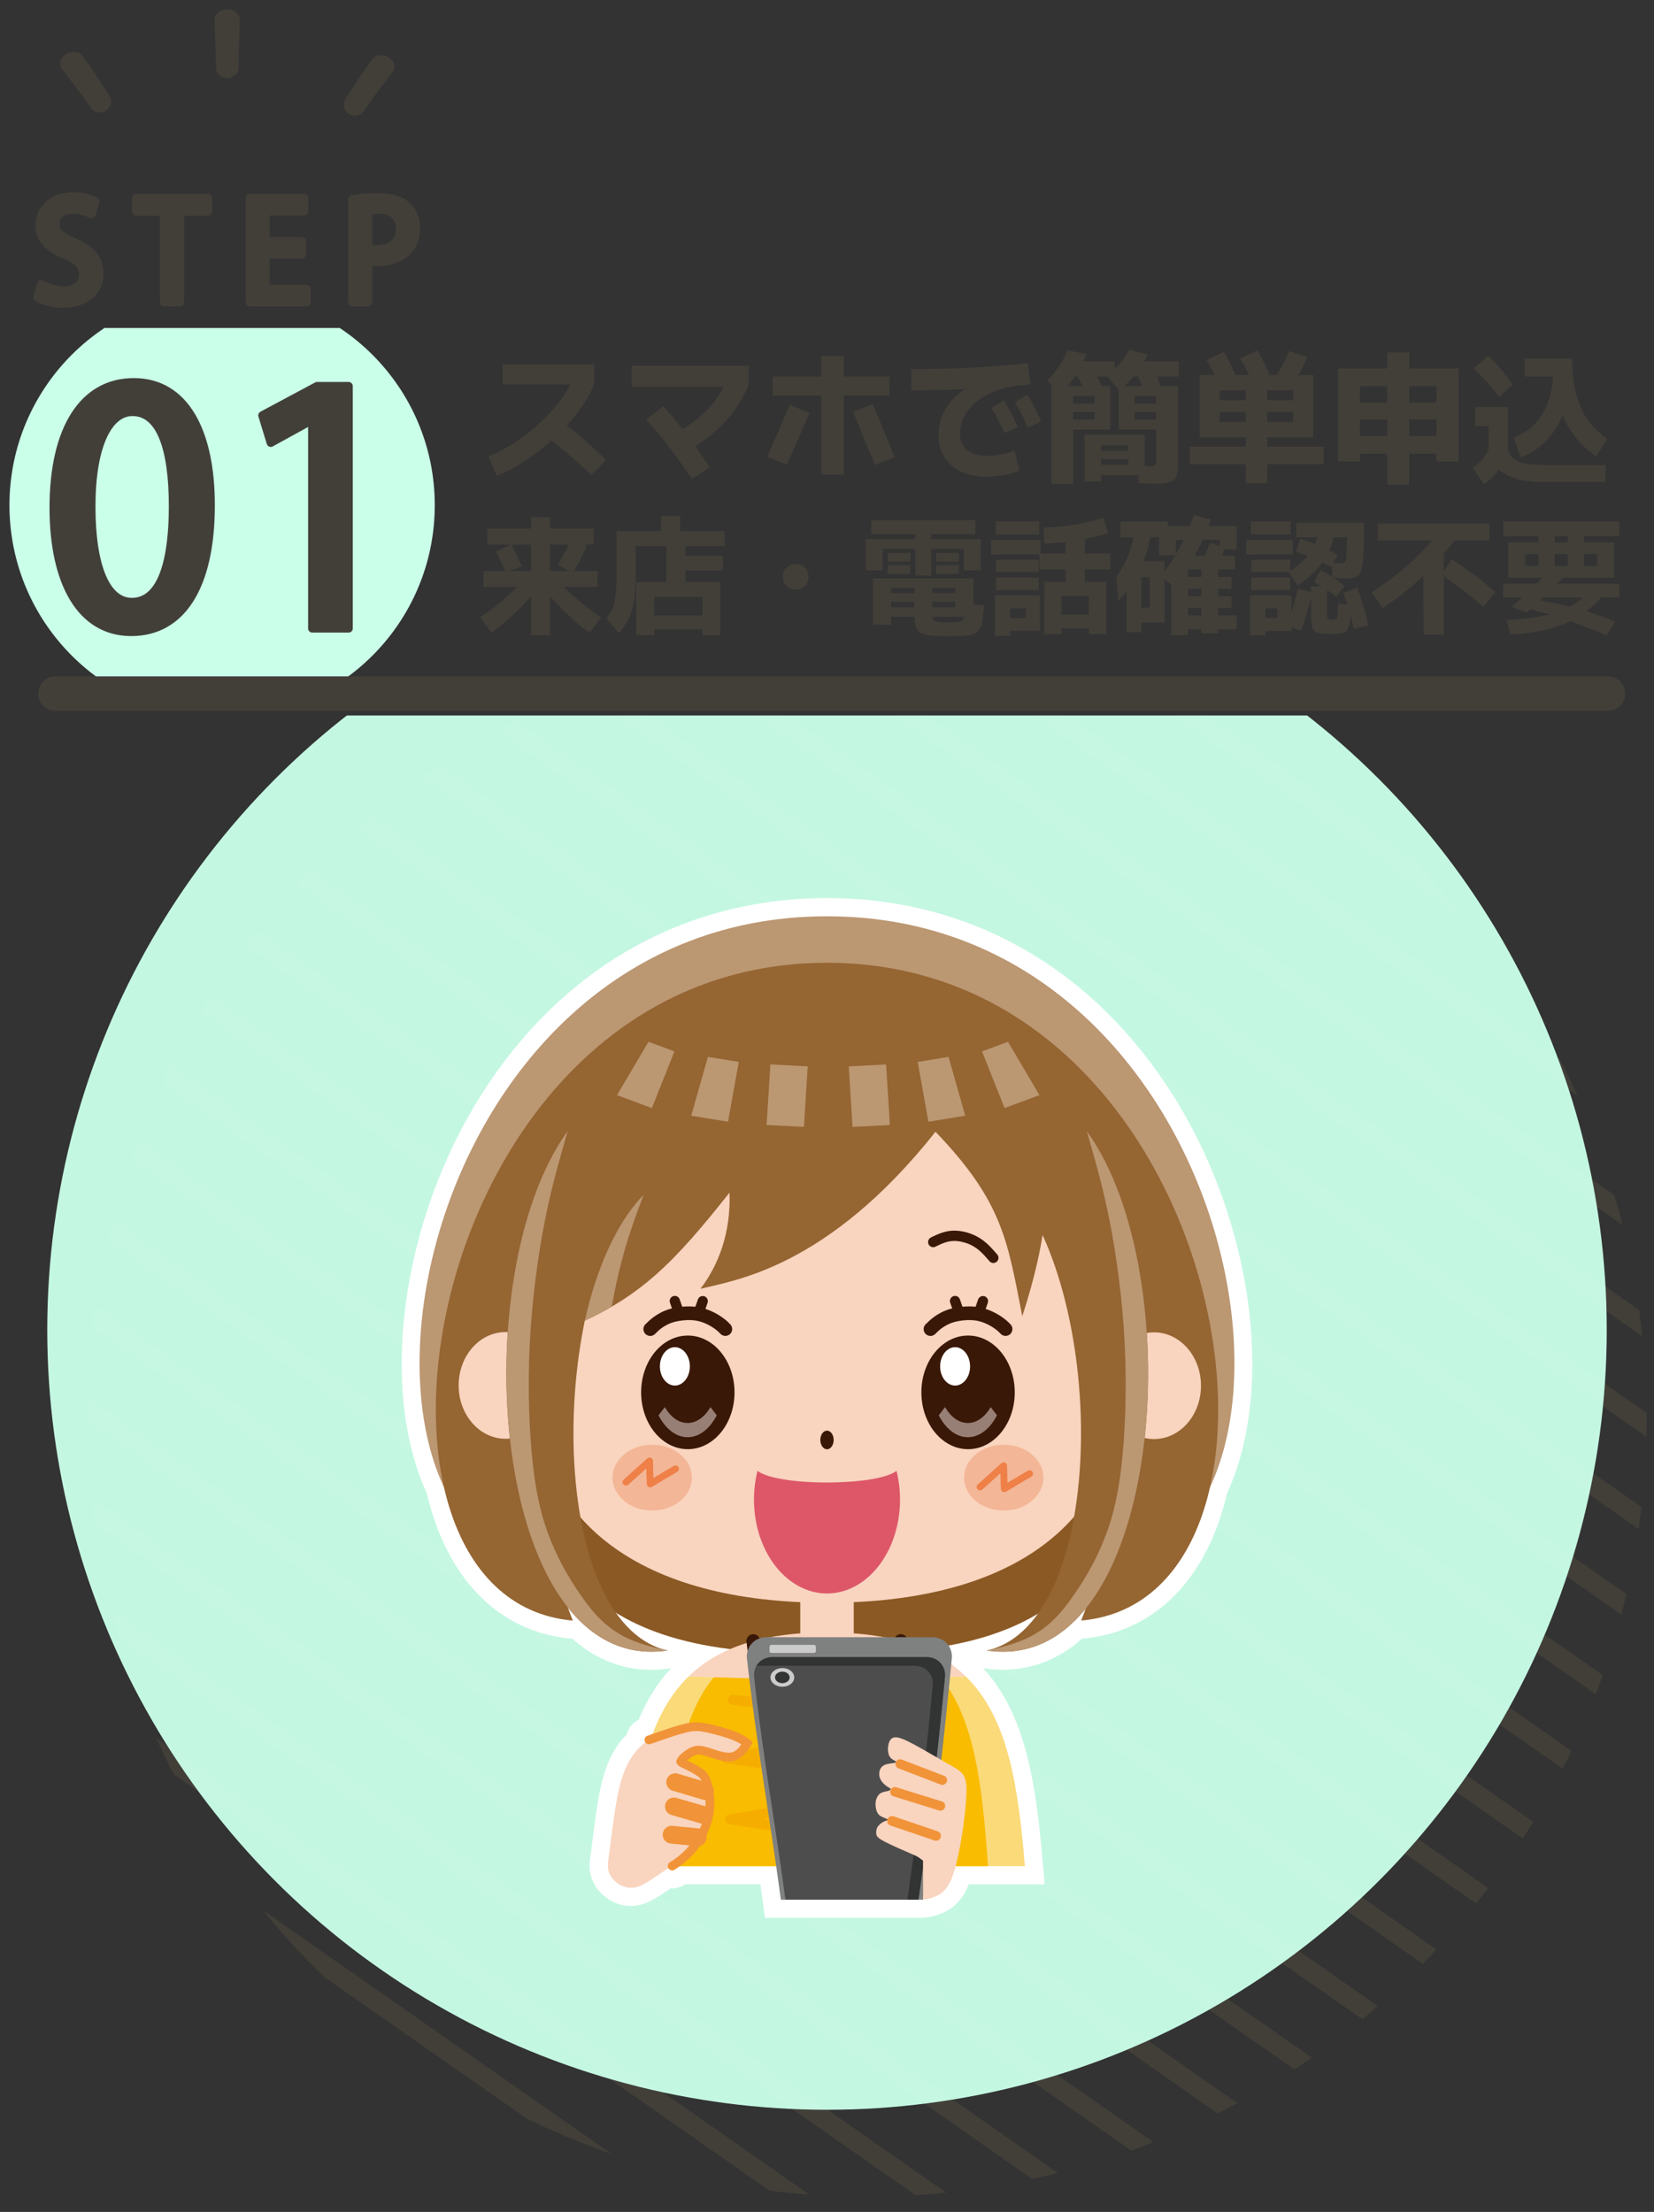 <svg xmlns="http://www.w3.org/2000/svg" xmlns:xlink="http://www.w3.org/1999/xlink" xml:space="preserve" id="レイヤー_1" x="0" y="0" version="1.1" viewBox="0 0 350 468"><rect x="0" y="0" width="350" height="468" fill="#333333" stroke="none"/><style>.st1{fill:#423f39}.st4,.st5,.st6,.st7{fill-rule:evenodd;clip-rule:evenodd;fill:#bb9772}.st5,.st6,.st7{fill:#8b5924}.st6,.st7{fill:#f9d4be}.st7{fill:#956532}.st8{fill:#391808}.st9{fill-rule:evenodd;clip-rule:evenodd;fill:#f3b696}.st10{fill:#ee8048}.st15,.st16,.st17,.st20,.st21{fill-rule:evenodd;clip-rule:evenodd;fill:#391808}.st16,.st17,.st20,.st21{fill:#987f76}.st17,.st20,.st21{fill:#fff}.st20,.st21{fill:#323333}.st21{fill:#cbcbcb}.st22{fill:#f19338}.st25{fill:#423f39;stroke:#423f39;stroke-width:1.765;stroke-linecap:round;stroke-linejoin:round;stroke-miterlimit:10}</style><defs><path id="SVGID_1_" d="M5 151.39h345v341H5z"/></defs><clipPath id="SVGID_00000178177746491656866810000007865984918677862044_"><use xlink:href="#SVGID_1_" overflow="visible"/></clipPath><g clip-path="url(#SVGID_00000178177746491656866810000007865984918677862044_)"><path d="m55.59 404.14 73.82 51.59c-6.05-2.1-12-4.56-17.86-7.42l-42.87-29.96c-4.68-4.51-9.06-9.26-13.09-14.21zM33.09 367.78l138.18 96.56c-2.83-.18-5.63-.46-8.43-.83l-126.07-88.1c-1.31-2.5-2.52-5.05-3.68-7.63zM23.51 340.43l176.73 123.5c-2.15.22-4.31.41-6.48.54L25.25 346.71c-.62-2.08-1.2-4.18-1.74-6.28zM19.31 316.83l204.53 142.93c-1.81.46-3.63.88-5.44 1.26L20 322.38c-.27-1.83-.49-3.69-.69-5.55zM18.5 295.6l225.58 157.63c-1.55.62-3.11 1.22-4.69 1.79L18.44 300.62c-.02-1.68 0-3.36.06-5.02zM20.13 276.1 261.84 445c-1.38.74-2.77 1.46-4.15 2.17L19.52 280.74c.17-1.55.37-3.1.61-4.64zM23.77 257.99l253.8 177.36c-1.22.84-2.46 1.67-3.69 2.49L22.72 262.32c.33-1.45.68-2.9 1.05-4.33zM29.2 241.12l262.36 183.34c-1.09.94-2.19 1.86-3.28 2.77L27.73 245.15c.46-1.35.95-2.7 1.47-4.03zM36.2 225.35l267.75 187.11c-.93 1.05-1.9 2.07-2.89 3.05L34.33 229.11c.6-1.26 1.21-2.53 1.87-3.76zM44.65 210.61l270.24 188.84c-.81 1.13-1.68 2.22-2.53 3.3L42.42 214.12c.72-1.17 1.45-2.35 2.23-3.51zM54.5 196.84l269.93 188.63c-.72 1.17-1.45 2.36-2.22 3.51L51.97 200.13c.81-1.12 1.68-2.22 2.53-3.29zM65.8 184.07l266.73 186.39c-.6 1.25-1.21 2.52-1.87 3.76L62.91 187.12c.93-1.05 1.92-2.05 2.89-3.05zM78.6 172.35l260.56 182.08c-.48 1.34-.97 2.69-1.49 4.02L75.32 175.13a96.29 96.29 0 0 1 3.28-2.78zM92.98 161.77l251.17 175.51c-.34 1.43-.7 2.88-1.07 4.32L89.28 164.25c1.22-.85 2.46-1.68 3.7-2.48zM109.18 152.43l238.17 166.43a256.7 256.7 0 0 1-.61 4.64L105.03 154.6c1.36-.75 2.76-1.48 4.15-2.17zM127.51 144.57l220.92 154.38c.01 1.68 0 3.37-.06 5.02L122.8 146.35c1.55-.62 3.11-1.22 4.71-1.78zM148.47 138.56l198.37 138.62c.27 1.83.49 3.68.68 5.54l-204.5-142.9c1.83-.45 3.64-.88 5.45-1.26zM173.1 135.13l168.52 117.76c.62 2.08 1.19 4.17 1.72 6.27l-176.73-123.5c2.15-.22 4.32-.4 6.49-.53zM204.02 136.08l126.07 88.1c1.31 2.51 2.53 5.04 3.68 7.64l-138.18-96.56c2.82.19 5.62.45 8.43.82zM255.42 151.33l42.67 29.82c4.7 4.5 9.08 9.29 13.14 14.25l-73.68-51.49c6.04 2.1 12.02 4.55 17.87 7.42z" class="st1"/></g><circle cx="175" cy="281.39" r="165" fill="#caffe9" fill-opacity=".96" clip-path="url(#SVGID_00000178177746491656866810000007865984918677862044_)"/><path fill="#fff" d="M248.06 231.49c-16.99-26.74-42.93-41.47-73.06-41.47-30.12 0-56.07 14.73-73.06 41.47-16.99 26.74-21.85 62.16-11.63 84.44 4.26 18.23 15.38 29.43 30.55 30.78l.27.02c.18.16.36.31.54.46l.29.25c.14.12.29.25.43.36.25.2.5.38.76.57l.28.21c.14.11.29.22.43.32.26.18.53.35.8.52l.3.19c.15.1.3.19.45.28.27.16.55.31.82.46l.3.16c.16.09.32.18.48.26.29.14.58.27.87.4l.32.14c.16.08.33.15.49.22.3.12.61.23.92.34l.29.11c.17.07.35.13.52.19.31.1.64.19.96.27l.3.08c.17.05.35.1.52.14.32.08.65.14.98.2l.33.06c.17.04.35.07.53.1.35.05.7.09 1.06.13l.32.03c.17.02.33.04.51.05.4.03.8.04 1.21.05l.23.01c.63.03 1.33 0 2.07-.04.13 0 .27-.01.39-.02.67-.05 1.34-.13 2.01-.23l.17-.03c-2.81 3-5.07 6.59-6.87 10.9-.96.47-1.73 1.25-2.19 2.23-.14.29-.24.58-.32.88-.67.65-1.27 1.36-1.82 2.13-1.71 2.39-2.85 5.18-3.7 9.05-.7 3.18-1.23 7.29-1.61 10.3l-.38 2.87c-.33 2.4-.53 3.85-.1 5.51.52 2.01 1.93 3.86 3.85 5.07 2.23 1.41 4.82 1.73 7.3.92 1.74-.57 3.34-1.65 5.04-2.8.23-.16.47-.32.71-.48.9.05 1.84-.15 2.69-.64l.21-.13c.05-.03.1-.07.15-.1h15.94c.18 1.26.35 2.52.52 3.77l.45 3.32h33.59l.16-.01c1.14-.09 2.44-.43 3.66-.93 1.6-.67 3.91-1.98 5.48-5.61.07-.17.15-.35.22-.54h16.05l-.35-4.16c-1.38-16.23-3.41-31.62-12.67-41.56l.19.03c.67.1 1.34.18 2.01.23.14.01.27.01.43.02.68.04 1.37.08 2.03.04l.23-.01c.41-.01.81-.02 1.21-.05.17-.01.34-.03.51-.06l.26-.03c.38-.04.75-.08 1.12-.13.18-.03.36-.06.54-.1l.27-.05c.35-.06.69-.13 1.02-.2.18-.04.36-.09.53-.14l.32-.09c.32-.08.64-.17.94-.27.18-.06.35-.12.52-.19l.3-.11c.31-.11.62-.22.91-.34.17-.07.34-.15.51-.22l.32-.14c.29-.13.58-.25.85-.39.16-.08.31-.17.47-.25l.3-.16c.29-.15.57-.3.84-.46.16-.09.31-.19.47-.3l.31-.19c.26-.17.53-.33.78-.51.15-.1.29-.21.43-.32l.3-.22c.25-.18.5-.36.74-.56.14-.11.29-.24.43-.36l.31-.26c.18-.15.36-.3.54-.46l.16-.01c15.17-1.34 26.29-12.55 30.55-30.78 10.23-22.26 5.37-57.69-11.61-84.43z"/><path d="M175 193.87c-89.77 0-111.17 134.5-56.03 139.18-6.96-17.09-5.49-22.7-5.65-33.04l61.68-9.34 61.68 9.34c-.15 10.35 1.32 15.96-5.65 33.04 55.14-4.68 33.74-139.18-56.03-139.18z" class="st4"/><path d="M174.88 349.55c-55.73 2.48-60.68-25.94-62.61-39.98l64.83-5.68c0 7.65-3.13 37.36-2.22 45.66z" class="st5"/><path d="M175.41 349.55c55.73 2.48 60.68-25.94 62.62-39.98l-64.83-5.68c-.01 7.65 3.13 37.36 2.21 45.66z" class="st5"/><path d="M175 345.39c14.17 0 23.32 3.42 29.35 9.3-9.42.38-19.25.59-29.35.59-10.07 0-19.87-.2-29.27-.58 6.04-5.88 15.17-9.31 29.27-9.31z" class="st6"/><path d="M175 203.71c-86.19 0-106.73 134.5-53.79 139.18-6.68-17.09-5.27-22.7-5.42-33.04L175 300.5l59.21 9.34c-.15 10.35 1.26 15.96-5.42 33.04 52.94-4.67 32.39-139.17-53.79-139.17z" class="st7"/><path d="M175 225.77c34.51 0 62.49 34.2 62.49 65.5 0 31.3-23.78 47.84-62.49 47.84s-62.49-16.54-62.49-47.84c0-31.3 27.98-65.5 62.49-65.5z" class="st6"/><path d="M169.34 331.4h11.32v17.58h-11.32V331.4zM106.98 281.84c5.49 0 9.93 5.05 9.93 11.29s-4.45 11.29-9.93 11.29c-5.49 0-9.93-5.06-9.93-11.29s4.44-11.29 9.93-11.29zM244.21 281.9c-5.49 0-9.93 5.05-9.93 11.29 0 6.24 4.45 11.29 9.93 11.29 5.49 0 9.93-5.05 9.93-11.29 0-6.24-4.45-11.29-9.93-11.29z" class="st6"/><path d="M212.77 249.07c21.74 23.23 22.14 94.29-3.97 100.15 37.41 5.56 43.59-79.62 20.97-110.2l-17 10.05z" class="st7"/><path d="M208.8 349.22c37.29 5.55 43.54-79.05 21.18-109.89.16.57.34 1.25.58 2.08.93 3.28 2.65 8.94 4.16 16.5 1.51 7.55 2.81 17 3.28 26.48.47 9.49.1 19.02-.73 26.09-.84 7.06-2.15 11.66-3.85 15.79-1.71 4.13-3.81 7.81-6.33 11.41-2.52 3.61-5.45 7.14-10.61 9.32-2.27.96-4.98 1.65-7.68 2.22z" class="st4"/><path d="M137.33 249.07c-21.74 23.23-22.14 94.29 3.97 100.15-37.41 5.56-43.59-79.62-20.97-110.2l17 10.05z" class="st7"/><path d="M141.3 349.22c-37.29 5.55-43.54-79.05-21.18-109.89-.16.57-.34 1.25-.58 2.08-.93 3.28-2.65 8.94-4.16 16.5-1.51 7.55-2.81 17-3.28 26.48-.47 9.49-.1 19.02.73 26.09.84 7.06 2.15 11.66 3.85 15.79 1.71 4.13 3.81 7.81 6.33 11.41 2.52 3.61 5.45 7.14 10.61 9.32 2.27.96 4.98 1.65 7.68 2.22z" class="st4"/><path d="M197.92 263.79a1.083 1.083 0 0 1-.96-1.94l.01-.01c1.42-.69 2.84-1.37 4.66-1.45.91-.04 1.88.09 2.82.34.95.25 1.88.64 2.7 1.13.82.49 1.52 1.07 2.16 1.7.61.6 1.16 1.24 1.71 1.87.39.45.34 1.14-.11 1.53-.45.39-1.14.34-1.53-.11-.52-.6-1.03-1.2-1.59-1.74-.52-.51-1.09-.99-1.74-1.37-.65-.39-1.4-.7-2.16-.9-.75-.2-1.5-.3-2.18-.27-1.35.04-2.57.63-3.79 1.22z" class="st8"/><path d="M138.01 305.68c4.63 0 8.39 3.11 8.39 6.96 0 3.84-3.76 6.96-8.39 6.96-4.63 0-8.39-3.11-8.39-6.96 0-3.84 3.76-6.96 8.39-6.96z" class="st9"/><path d="M132.95 314.13c-.3.27-.75.24-1.02-.06s-.24-.75.06-1.02l4.98-4.47c.3-.27.75-.24 1.02.06.12.13.18.3.18.46l.1 3.62 4.3-2.56c.34-.2.78-.09.99.25.2.34.09.78-.25.99l-5.32 3.17a.72.72 0 0 1-.39.12c-.4.01-.73-.31-.74-.7l-.09-3.29-3.82 3.43z" class="st10"/><path d="M212.4 305.68c4.63 0 8.39 3.11 8.39 6.96 0 3.84-3.76 6.96-8.39 6.96s-8.39-3.11-8.39-6.96c0-3.84 3.76-6.96 8.39-6.96z" class="st9"/><path d="M207.88 315.15c-.3.27-.75.24-1.02-.06-.26-.3-.24-.75.06-1.02l4.98-4.47c.3-.27.75-.24 1.02.06.12.13.18.3.18.46l.09 3.62 4.31-2.56c.34-.2.78-.09.99.25.2.34.09.78-.25.99l-5.32 3.17c-.11.08-.24.12-.39.12-.4.01-.73-.31-.74-.7l-.09-3.29-3.82 3.43z" class="st10"/><path d="M197.96 239.46c-23.02 29.07-42.93 31.46-49.75 33.24 3.82-4.99 6.47-11.85 6.16-20.36-11.73 14.82-18.73 21.91-32.46 27.92l.61-48.64 41.86-20.36 55.78 18.92c3.19 19.31 1.2 32.78-3.84 48.31-3.12-15.99-4.15-24.24-18.36-39.03z" class="st7"/><path d="m163.02 225.22 7.9.4-.8 12.81-7.9-.4.8-12.81zM149.8 223.62l6.53 1.06-2.27 12.66-7.8-1.27 3.54-12.45zM137.22 220.42l5.5 2.04-4.78 11.99-7.37-2.74 6.65-11.29zM187.51 225.22l-7.91.4.8 12.81 7.91-.4-.8-12.81zM200.72 223.62l-6.53 1.06 2.27 12.66 7.8-1.27-3.54-12.45zM213.3 220.42l-5.5 2.04 4.78 11.99 7.38-2.74-6.66-11.29z" class="st4"/><path fill="#dd5769" fill-rule="evenodd" d="M160.29 311.21c-.48 1.92-.74 3.97-.74 6.09 0 10.96 6.92 19.85 15.45 19.85s15.45-8.89 15.45-19.85c0-2.12-.26-4.17-.74-6.09-4.27 3.28-25.14 3.29-29.42 0z" clip-rule="evenodd"/><path d="M129.46 276.46c-1.97 1.19-3.57 1.94-5.71 2.98 2.53-11.38 6.9-20.99 12.47-26.67-.08.25-.23.64-.66 1.76-.63 1.62-2.03 5.38-3.17 9.28-1.14 3.89-2.09 7.89-2.93 12.65z" class="st4"/><path d="M161.8 354.96c.09.79-.47 1.51-1.27 1.61-.79.09-1.51-.47-1.61-1.27l-.96-7.92c-.09-.79.47-1.51 1.27-1.61.79-.09 1.51.47 1.61 1.27l.96 7.92zM191.11 355.3c-.09.79-.81 1.36-1.61 1.27-.79-.09-1.36-.81-1.27-1.61l.96-7.93c.09-.79.81-1.36 1.61-1.27.79.09 1.36.81 1.27 1.61l-.96 7.93z" class="st8"/><path fill="#fada79" fill-rule="evenodd" d="M204.35 354.69c9.08 8.86 11.1 23.32 12.53 40.16h-83.76c1.42-16.71 3.45-31.25 12.61-40.16 9.4.38 19.2.58 29.27.58 10.1.01 19.93-.2 29.35-.58z" clip-rule="evenodd"/><path fill="#f9bc00" fill-rule="evenodd" d="M209.06 394.85h-68.12c1.15-16.59 2.78-31.04 10.1-39.97 7.52.25 15.27.38 23.2.39H175.79c7.95-.01 15.72-.14 23.26-.39 7.23 8.88 8.86 23.25 10.01 39.97z" clip-rule="evenodd"/><path fill="#f5ae00" d="M154.96 360.72c-.59-.07-1.02-.6-.96-1.2.07-.6.6-1.02 1.2-.96l42.12 4.79c.59.07 1.02.6.96 1.2-.05.49-.43.87-.89.95l-36.63 6.41 36.02 5.05c.59.08 1.01.63.92 1.22-.07.49-.46.86-.93.93l-35.33 5.78 34.58 5.28c.59.09 1 .64.91 1.23-.07.49-.46.85-.92.91l-13.3 2.55h-11.53l18.29-3.5-35.12-5.37c-.45-.07-.83-.42-.91-.9-.1-.59.3-1.15.9-1.24l35.08-5.74-35.72-5a1.08 1.08 0 0 1-.1-2.14l36-6.3-34.64-3.95z"/><path d="M173.59 304.67c0-1.09.63-1.97 1.41-1.97.78 0 1.41.88 1.41 1.97s-.63 1.97-1.41 1.97c-.78 0-1.41-.88-1.41-1.97z" class="st15"/><path d="M138.6 282.25c-.57.56-1.48.54-2.04-.03a1.44 1.44 0 0 1 .03-2.04l.71-.68a11.96 11.96 0 0 1 1.77-1.34c.35-.21.69-.4 1.01-.56.32-.16.66-.3 1.02-.43.35-.13.71-.24 1.1-.33.41-.1.83-.19 1.27-.25a15.58 15.58 0 0 1 2.85-.16h.01c.54.02 1.1.08 1.64.18.54.1 1.05.24 1.53.41.52.18 1.04.4 1.52.64a13.345 13.345 0 0 1 2.25 1.4c.3.23.53.43.73.62.2.19.36.36.53.53.55.57.53 1.49-.04 2.04-.57.55-1.49.53-2.04-.04-.14-.14-.27-.28-.43-.43a6.26 6.26 0 0 0-.52-.44 11.664 11.664 0 0 0-1.76-1.1c-.36-.18-.76-.35-1.18-.49a7.01 7.01 0 0 0-1.13-.3c-.41-.08-.82-.12-1.23-.13-.41-.02-.83-.01-1.24.02-.37.02-.73.06-1.08.12-.38.06-.71.12-1.01.2-.29.07-.56.15-.81.24-.23.08-.48.19-.74.32a9.406 9.406 0 0 0-1.47.89c-.19.15-.41.33-.63.54-.23.22-.42.41-.62.6z" class="st8"/><path d="M144.69 277.4c.2.56-.1 1.18-.67 1.38-.56.2-1.18-.1-1.38-.67l-.87-2.48c-.2-.56.1-1.18.67-1.38.56-.2 1.18.1 1.38.67l.87 2.48zM148.86 278.13c-.2.56-.81.86-1.38.67-.56-.2-.86-.81-.67-1.38l.87-2.48c.2-.56.81-.86 1.38-.67.56.2.86.81.67 1.38l-.87 2.48z" class="st8"/><path d="M145.55 282.58c-5.46 0-9.88 5.38-9.88 12.02s4.42 12.02 9.88 12.02c5.46 0 9.88-5.38 9.88-12.02s-4.42-12.02-9.88-12.02z" class="st15"/><path d="M139.35 299.46c1.46 2.83 3.68 4.63 6.16 4.63s4.69-1.8 6.16-4.63l-1.33-1.74c-1.2 2.06-2.92 3.36-4.83 3.36-1.91 0-3.63-1.29-4.83-3.36l-1.33 1.74z" class="st16"/><path d="M142.81 285.04c-1.75 0-3.17 1.82-3.17 4.06 0 2.24 1.42 4.06 3.17 4.06s3.17-1.82 3.17-4.06c0-2.24-1.42-4.06-3.17-4.06z" class="st17"/><path d="M197.9 282.25c-.57.56-1.48.54-2.04-.03a1.44 1.44 0 0 1 .03-2.04l.71-.68a11.96 11.96 0 0 1 1.77-1.34c.35-.21.69-.4 1.01-.56.32-.16.66-.3 1.02-.43.35-.13.71-.24 1.1-.33.41-.1.83-.19 1.27-.25a15.58 15.58 0 0 1 2.85-.16h.01c.54.02 1.1.08 1.64.18.54.1 1.05.24 1.53.41.52.18 1.04.4 1.52.64a13.345 13.345 0 0 1 2.25 1.4c.3.23.53.43.73.62.2.19.36.36.53.53.55.57.53 1.49-.04 2.04-.57.55-1.49.53-2.04-.04-.14-.14-.27-.28-.43-.43a6.26 6.26 0 0 0-.52-.44 11.664 11.664 0 0 0-1.76-1.1c-.36-.18-.76-.35-1.18-.49a7.01 7.01 0 0 0-1.13-.3c-.41-.08-.82-.12-1.22-.13-.41-.02-.83-.01-1.24.02-.37.02-.73.06-1.08.12-.38.06-.71.12-1.01.2-.29.07-.56.15-.81.24-.23.08-.48.19-.74.32-.27.13-.53.27-.77.42-.26.16-.49.32-.7.47-.19.15-.41.33-.63.54-.24.22-.44.41-.63.6z" class="st8"/><path d="M203.99 277.4c.2.56-.1 1.18-.67 1.38-.56.2-1.18-.1-1.38-.67l-.87-2.48c-.2-.56.1-1.18.67-1.38.56-.2 1.18.1 1.38.67l.87 2.48zM208.16 278.13c-.2.56-.81.86-1.38.67-.56-.2-.86-.81-.67-1.38l.87-2.48c.2-.56.81-.86 1.38-.67.56.2.86.81.67 1.38l-.87 2.48z" class="st8"/><path d="M204.85 282.58c-5.46 0-9.88 5.38-9.88 12.02s4.42 12.02 9.88 12.02c5.46 0 9.88-5.38 9.88-12.02s-4.42-12.02-9.88-12.02z" class="st15"/><path d="M198.65 299.46c1.46 2.83 3.68 4.63 6.16 4.63s4.69-1.8 6.16-4.63l-1.33-1.74c-1.2 2.06-2.92 3.36-4.83 3.36-1.91 0-3.63-1.29-4.83-3.36l-1.33 1.74z" class="st16"/><path d="M202.11 285.04c-1.75 0-3.17 1.82-3.17 4.06 0 2.24 1.42 4.06 3.17 4.06s3.17-1.82 3.17-4.06c-.01-2.24-1.42-4.06-3.17-4.06z" class="st17"/><path fill="#7f8080" fill-rule="evenodd" d="M162.15 346.41h35.17c2.48 0 4.33 2.03 4.09 4.51-.84 8.8-1.75 17.6-2.81 26.38-.99 8.22-2.11 16.44-3.28 24.65h-30.08c-1.1-8.22-2.37-16.43-3.62-24.65-1.34-8.79-2.58-17.58-3.56-26.38-.26-2.48 1.61-4.51 4.09-4.51z" clip-rule="evenodd"/><path fill="#4d4d4d" fill-rule="evenodd" d="M163.38 350.62H196.15c2.31 0 4.03 1.89 3.81 4.2-.79 8.2-1.63 16.4-2.62 24.58-.9 7.52-1.92 15.03-2.99 22.54h-28.14c-1.01-7.52-2.17-15.03-3.32-22.54-1.25-8.19-2.4-16.38-3.31-24.58-.25-2.3 1.5-4.2 3.8-4.2z" clip-rule="evenodd"/><path d="M163.38 350.62H196.15c2.31 0 4.03 1.89 3.81 4.2-.79 8.2-1.63 16.4-2.62 24.58-.9 7.52-1.92 15.03-2.99 22.54h-2.32c.97-6.91 1.9-13.81 2.73-20.72.99-8.19 1.83-16.38 2.62-24.58.22-2.31-1.5-4.2-3.81-4.2H160.8c-.26 0-.52.02-.77.07.66-1.13 1.9-1.89 3.35-1.89z" class="st20"/><path d="M163.24 348.02h9.01c.22 0 .4.18.4.4v.91c0 .22-.18.4-.4.4h-9.01c-.22 0-.4-.18-.4-.4v-.91c0-.22.18-.4.4-.4zM165.55 352.93c1.39 0 2.52.89 2.52 1.98 0 1.1-1.13 1.98-2.52 1.98-1.39 0-2.52-.89-2.52-1.98 0-1.09 1.13-1.98 2.52-1.98z" class="st21"/><path d="M165.55 353.69c.86 0 1.55.55 1.55 1.22 0 .68-.7 1.22-1.55 1.22-.86 0-1.55-.55-1.55-1.22-.01-.67.69-1.22 1.55-1.22z" class="st20"/><path d="M195.33 401.95c.73-.06 1.64-.29 2.5-.65 1.29-.54 2.47-1.36 3.44-3.6.97-2.23 1.71-5.87 2.25-9.19.54-3.32.86-6.31.96-8.49.1-2.17-.01-3.52-.64-4.48-.63-.96-1.77-1.52-3.7-2.61-1.94-1.1-4.67-2.73-6.7-3.82-2.03-1.09-3.36-1.65-4.19-1.51-.84.14-1.18.97-1.3 1.83-.12.86-.01 1.74.34 2.28.35.54.94.74 1.2.91.26.17.2.31-.38.41-.58.09-1.68.14-2.33.64-.65.5-.86 1.47-.66 2.27.2.81.81 1.45 1.31 1.84.51.39.91.53 1.01.69.1.16-.1.35-.54.47-.45.12-1.15.18-1.65.53-.51.36-.82 1.01-.93 1.67-.11.66-.02 1.33.13 1.86.16.54.38.94.91 1.26.52.32 1.35.56 1.52.71.17.15-.31.2-.83.44-.51.24-1.06.67-1.35 1.15-.29.47-.32.98-.28 1.42.04.44.14.81 1.74 1.66 1.6.85 4.97 2.29 6.37 2.89.76.33 1.41.85 1.8 1.17v8.25z" class="st6"/><path d="M190.13 374.15a.99.99 0 0 1-.57-1.28c.2-.51.78-.76 1.29-.57l8.91 3.43c.51.2.77.77.57 1.28-.2.51-.78.76-1.29.57l-8.91-3.43zM189.07 380.07a.99.99 0 0 1-.66-1.25c.17-.53.73-.82 1.26-.66l9.63 2.99c.53.16.83.72.66 1.25-.16.53-.73.82-1.26.66l-9.63-2.99zM188.44 386.25c-.54-.18-.83-.76-.65-1.3.18-.54.77-.82 1.31-.64l9.3 3.16c.54.18.83.76.65 1.3-.18.54-.77.82-1.31.64l-9.3-3.16z" class="st22"/><path d="M129.12 390.57c.4-3.05.97-7.98 1.76-11.58.79-3.6 1.81-5.87 3.08-7.65 1.27-1.78 2.79-3.06 4.74-3.99 1.94-.93 4.3-1.49 5.78-1.87 1.48-.37 2.08-.55 2.78-.51.7.04 1.51.31 3.32.81 1.81.49 4.62 1.21 6.12 1.69 1.51.48 1.72.72 1.45 1.36-.27.64-1.02 1.69-1.88 2.21-.87.52-1.85.52-3.23.24-1.37-.28-3.14-.85-4.24-1.14-1.11-.28-1.55-.28-2.26.1-.7.39-1.66 1.17-2.26 1.64-.6.48-.84.66-.67.81.16.15.73.27 1.88.66 1.15.4 2.87 1.07 3.73 2.38.87 1.31.88 3.27.75 5.28-.13 2.01-.4 4.07-.89 5.91-.49 1.84-1.21 3.45-2.72 4.9-1.51 1.45-3.81 2.73-5.87 4.08-2.06 1.34-3.88 2.75-5.48 3.27-1.6.52-2.97.16-4.06-.52-1.09-.69-1.9-1.7-2.18-2.79-.3-1.08-.06-2.24.35-5.29z" class="st6"/><path fill="none" stroke="#f19338" stroke-linecap="round" stroke-linejoin="round" stroke-miterlimit="22.926" stroke-width="3.763" d="M142.88 377.08c2.1.62 4.21 1.25 6.31 1.87m-6.58 3.26 6.22 1.8m-6.71 4.18c1.84.18 3.68.36 5.52.55"/><path d="M137.58 369.01a.925.925 0 0 1-.62-1.74h.01c.02-.01.05-.02.07-.02 2.86-1 5.71-2 7.68-2.47 1.04-.25 1.85-.36 2.64-.36.78 0 1.51.11 2.39.29.9.19 1.96.45 2.98.74.95.27 1.89.57 2.65.86.81.31 1.44.61 1.91.87.49.28.8.49 1 .63 1.15.8 1.15.8.15 2.23-.26.37-.65.92-1.21 1.43-.61.55-1.39 1.03-2.39 1.18-1.45.2-3.2-.37-4.64-.84-.35-.11-.68-.22-.95-.3-.64-.19-1.11-.28-1.49-.27-.33.01-.61.09-.92.24-.35.17-.72.42-1.06.69-.14.11-.26.21-.38.31l.07.03c.44.21 1.01.49 1.59.8.59.32 1.19.68 1.68 1.04.53.4.91.8 1.22 1.32.29.49.49 1.06.68 1.83.2.81.39 1.87.47 3.03.06.91.05 1.88-.08 2.87-.14 1.07-.43 2.13-.8 3.14-.41 1.11-.93 2.17-1.5 3.1-.53.87-1.1 1.63-1.67 2.29-.56.65-1.12 1.2-1.63 1.66-1.04.93-1.86 1.47-2.68 2-.02.01-.03.02-.05.03-.44.25-1.01.1-1.26-.34a.917.917 0 0 1 .31-1.24c.77-.51 1.55-1.02 2.45-1.82a15.324 15.324 0 0 0 2.96-3.54c.5-.82.97-1.77 1.34-2.77.33-.89.58-1.82.7-2.74.11-.85.12-1.71.07-2.52a15.66 15.66 0 0 0-.42-2.71c-.14-.59-.29-1.01-.47-1.33-.17-.29-.4-.53-.74-.78-.39-.29-.91-.6-1.45-.89-.55-.3-1.09-.56-1.5-.76l-.11-.05c-.34-.16-.59-.28-.8-.43-.76-.55-.87-1.04-.27-1.88.23-.32.65-.73 1.13-1.11.42-.33.91-.66 1.39-.89.55-.27 1.08-.42 1.71-.43.58-.01 1.22.1 2.04.34.33.1.65.2 1 .32 1.26.41 2.79.91 3.82.77.56-.08 1.03-.37 1.4-.71.37-.34.67-.74.88-1.03-.13-.09-.29-.18-.47-.28-.4-.22-.94-.48-1.66-.76-.71-.27-1.59-.55-2.5-.81-1-.28-2.02-.54-2.85-.71-.78-.16-1.39-.26-2.02-.26-.63 0-1.3.09-2.2.31-1.88.45-4.69 1.44-7.51 2.42-.04.01-.06.02-.09.02z" class="st22"/><defs><path id="SVGID_00000095324782859827514000000010943392914261748668_" d="M2 69.39h90v74H2z"/></defs><clipPath id="SVGID_00000062171439458144904240000005664342426381585591_"><use xlink:href="#SVGID_00000095324782859827514000000010943392914261748668_" overflow="visible"/></clipPath><circle cx="47" cy="106.89" r="45" fill="#caffe9" clip-path="url(#SVGID_00000062171439458144904240000005664342426381585591_)"/><path d="M340.34 150.41H11.65a3.651 3.651 0 0 1 0-7.3h328.69a3.651 3.651 0 0 1 0 7.3zM21.93 23.66c-.97.33-2.07.03-2.67-.81-1.96-2.78-4-5.52-6.14-8.2-.76-.95-.41-2.38.84-3.17s2.86-.6 3.56.4c1.99 2.79 3.89 5.64 5.7 8.52.64 1.03.26 2.37-.8 3.03-.16.1-.32.17-.49.23zM48.11 16.52c-1.27 0-2.34-.93-2.38-2.13-.1-3.39-.21-6.78-.32-10.17C45.37 3.02 46.55 2 48.06 2s2.7 1.01 2.67 2.21c-.08 3.38-.17 6.77-.25 10.15-.03 1.2-1.09 2.15-2.37 2.16.01 0 .01 0 0 0zM74.31 24.33c-.17-.06-.32-.13-.48-.23-1.05-.65-1.42-1.99-.79-3.02 1.8-2.89 3.69-5.73 5.68-8.53.7-.99 2.3-1.19 3.54-.41 1.24.78 1.58 2.21.82 3.16-2.13 2.68-4.17 5.42-6.12 8.21-.59.85-1.69 1.15-2.65.82z" class="st1"/><path d="M19.37 45.33c-.72-.4-2.1-.98-3.92-.98-2.62 0-3.72 1.53-3.72 2.94 0 1.87 1.24 2.79 4.03 4C19.3 52.84 21 54.77 21 57.8c0 3.69-2.73 6.45-7.69 6.45-2.07 0-4.26-.6-5.33-1.32l.75-2.79c1.18.72 2.97 1.3 4.78 1.3 2.62 0 4.09-1.35 4.09-3.34 0-1.87-1.12-3.02-3.74-4.12-3.28-1.32-5.5-3.31-5.5-6.31 0-3.48 2.79-6.1 7.17-6.1 2.1 0 3.69.52 4.64 1.01l-.8 2.75zM44.03 44.75h-5.96v19.18h-3.34V44.75H28.8V41.9h15.23v2.85zM64.85 63.93H52.84V41.9h11.52v2.79h-8.18v6.36h7.72v2.76h-7.72v7.31h8.67v2.81zM74.58 42.16c1.33-.23 3.08-.43 5.36-.43 2.71 0 4.75.58 6.08 1.76 1.24 1.07 1.99 2.74 1.99 4.75 0 5.36-4.26 7.2-8.24 7.2-.69 0-1.32-.03-1.87-.14v8.64h-3.31V42.16zm3.31 10.45c.49.14 1.09.17 1.87.17 3.05 0 4.9-1.58 4.9-4.41 0-2.68-1.84-4.03-4.52-4.03-1.04 0-1.82.11-2.25.2v8.07zM11.36 107.43c0-16.75 6.33-26.55 16.95-26.55 10.82 0 16.27 10.48 16.27 26 0 17.36-6.26 26.82-16.81 26.82-10.7.01-16.41-10.54-16.41-26.27zm25.25-.27c0-12.19-2.59-20.01-8.58-20.01-5.17 0-8.71 7.22-8.71 20.01 0 12.73 3.13 20.22 8.58 20.22 6.67 0 8.71-9.6 8.71-20.22zM66.08 132.96V88.92h-.13l-8.65 4.76-1.77-5.79L67.1 81.7h6.67v51.26h-7.69z" class="st25"/><path d="m105.11 100.68-1.74-4.14c1.08-.42 2.19-.94 3.34-1.56 1.15-.62 2.29-1.33 3.41-2.13 1.12-.8 2.21-1.67 3.27-2.6s2.06-1.9 3-2.91c.94-1.01 1.79-2.04 2.54-3.1s1.38-2.12 1.88-3.18l1.11.3h-15.54V77.1h19.38v4.08c-.5 1.3-1.17 2.61-2 3.92a33.4 33.4 0 0 1-2.88 3.87c-1.09 1.27-2.27 2.5-3.54 3.67a45.296 45.296 0 0 1-3.95 3.29 43.406 43.406 0 0 1-4.14 2.73c-1.4.81-2.78 1.48-4.14 2.02zm20.07-.15c-.62-.58-1.25-1.17-1.89-1.75a110.016 110.016 0 0 0-3.91-3.43c-.65-.54-1.29-1.05-1.91-1.54-.62-.49-1.22-.94-1.8-1.37l2.61-3.69c.6.44 1.23.93 1.9 1.46.67.53 1.35 1.08 2.04 1.65.69.57 1.38 1.16 2.06 1.76.68.6 1.35 1.21 2.02 1.83.67.62 1.32 1.23 1.94 1.83l-3.06 3.25zM145.25 95.49l-2.22-3.87c1.16-.64 2.25-1.32 3.27-2.05 1.02-.73 1.97-1.52 2.87-2.39.89-.86 1.7-1.78 2.42-2.77s1.35-2.07 1.89-3.25l.78.69h-20.61v-4.47h24.78v4.02c-.66 1.58-1.44 3.06-2.34 4.43-.9 1.37-1.9 2.63-3 3.78s-2.31 2.22-3.62 3.2c-1.32.96-2.72 1.86-4.22 2.68zm1.17 5.85c-1.5-2.22-3.04-4.39-4.63-6.5a71.65 71.65 0 0 0-5.08-6.01l3.66-2.88c1.7 1.9 3.38 3.96 5.02 6.17 1.65 2.21 3.25 4.45 4.79 6.71l-3.76 2.51zM166.52 98.34l-4.17-1.71c.8-1.82 1.6-3.65 2.4-5.49.8-1.84 1.59-3.67 2.37-5.49l4.2 1.71c-.8 1.82-1.6 3.65-2.4 5.48s-1.6 3.66-2.4 5.5zm-3-14.67v-3.99h24.72v3.99h-24.72zm10.26 16.74V75.27h4.8v25.14h-4.8zm11.37-2.04c-.78-1.88-1.55-3.76-2.32-5.64-.77-1.88-1.54-3.75-2.33-5.61l4.2-1.59c.78 1.86 1.55 3.73 2.31 5.61.76 1.88 1.54 3.75 2.34 5.61l-4.2 1.62zM217.52 76.86l.51 4.47c-4.18.44-8.39.76-12.62.96-4.23.2-8.43.3-12.58.3v-4.5c4.56 0 8.88-.1 12.96-.31s7.99-.52 11.73-.92zm-2.82 18.51 1.02 4.23c-1.22.44-2.42.76-3.62.96-1.19.2-2.31.3-3.38.3-1.98 0-3.73-.34-5.25-1.04-1.52-.69-2.71-1.69-3.58-3.01-.87-1.32-1.3-2.89-1.3-4.71 0-1.94.45-3.7 1.33-5.28.89-1.58 2.13-2.94 3.74-4.08 1.6-1.14 3.49-2.06 5.67-2.77 2.18-.71 4.57-1.17 7.17-1.4l.36 2.85c-2.96.24-5.46.87-7.5 1.88-2.04 1.01-3.59 2.25-4.64 3.73-1.05 1.48-1.58 3.05-1.58 4.71 0 1.04.24 1.91.71 2.61s1.13 1.23 1.98 1.57c.85.35 1.88.52 3.08.52.82 0 1.71-.09 2.68-.27.97-.17 2.01-.44 3.11-.8zm-2.19-3.75c-.48-1.14-.94-2.12-1.38-2.95-.44-.83-.89-1.62-1.35-2.35l2.64-1.62c.58.92 1.11 1.87 1.59 2.83.48.97.93 1.93 1.35 2.86l-2.85 1.23zm4.98-1.17c-.48-1.14-.94-2.12-1.38-2.96-.44-.83-.89-1.61-1.35-2.35l2.64-1.62c.58.92 1.11 1.87 1.59 2.83.48.97.93 1.92 1.35 2.86l-2.85 1.24zM224.39 83.37l-2.79-2.88c.92-.86 1.74-1.83 2.45-2.91.71-1.08 1.32-2.24 1.84-3.48l4.02.84c-.74 1.76-1.57 3.34-2.49 4.74-.92 1.4-1.93 2.63-3.03 3.69zm-1.92 19.02v-20.7h12.51v9.21h-7.89v11.49h-4.62zm3.63-22.71v-3.24h9.78v3.24h-9.78zm.99 5.7h4.56v-1.56h-4.56v1.56zm0 3.39h4.56v-1.56h-4.56v1.56zm2.76-5.31c-.32-.72-.67-1.46-1.04-2.23s-.79-1.54-1.24-2.3l3.21-1.89c.5.84.95 1.69 1.36 2.55.41.86.78 1.69 1.1 2.49l-3.39 1.38zm-.33 18.39v-9.9h12.72v8.61h-10.11v-2.22h6.6V94.2H233v7.65h-3.48zm1.44-4.71V95.4h10.05v1.74h-10.05zm5.88-14.55-2.61-3.03c1.08-.84 2-1.73 2.78-2.67.77-.94 1.42-1.9 1.93-2.88l3.9 1.02c-1.5 3.08-3.5 5.6-6 7.56zm7.62 19.77c-.3 0-.68 0-1.14-.01-.46-.01-.91-.03-1.33-.06-.43-.03-.79-.05-1.07-.08l-.09-3.69c.32.04.76.07 1.32.09.56.02.99.03 1.29.03.3 0 .54-.03.72-.09.18-.06.31-.17.39-.31s.12-.38.12-.67V90.9h-7.95v-9.21h12.57v16.35c0 1.08-.11 1.94-.33 2.56-.22.63-.67 1.08-1.37 1.35-.69.28-1.73.41-3.13.41zm-5.52-22.68v-3.24h10.5v3.24h-10.5zm1.11 5.7h4.62v-1.56h-4.62v1.56zm0 3.39h4.62v-1.56h-4.62v1.56zm2.16-5.64c-.32-.94-.65-1.79-.99-2.56-.34-.77-.69-1.5-1.05-2.18l3.27-1.71c.4.74.79 1.55 1.17 2.42.38.87.75 1.8 1.11 2.77l-3.51 1.26zM280.1 94.5v3.72h-28.35V94.5h28.35zm-2.19-4.65h-4.26v-7.26h-15.54v6.66h19.8v3.27h-24.06V79.35h24.06v10.5zm-16.17-9.93-3.69 1.62c-.46-1.06-.92-2.03-1.37-2.91-.45-.88-.91-1.7-1.36-2.46l3.66-1.71c.42.72.86 1.54 1.32 2.44.46.92.94 1.92 1.44 3.02zm13.23 4.77v2.49h-18.69v-2.49h18.69zm-6.09-5.04-3.69 1.62c-.48-1.08-.94-2.06-1.39-2.94s-.91-1.7-1.37-2.46l3.63-1.74c.44.74.89 1.56 1.33 2.48.45.91.95 1.92 1.49 3.04zm-.75 22.62h-4.5V81.45h4.5v20.82zm5.34-20.76-3.45-2.04c.64-.94 1.19-1.83 1.64-2.69.45-.85.83-1.68 1.15-2.5l3.78 1.26c-.36.94-.8 1.91-1.32 2.91-.52 1-1.12 2.02-1.8 3.06zM283.13 97.65V77.97h25.5v19.68h-4.65v-1.68h-16.2v1.68h-4.65zm4.65-12.48h5.79V74.55h4.62v10.62h5.79v-3.45h-16.2v3.45zm5.79 17.4v-13.8h-5.79v3.45h16.2v-3.45h-5.79v13.8h-4.62zM314.03 102.42l-2.4-3.48c.88-.58 1.59-1.2 2.13-1.86.54-.66.96-1.35 1.26-2.07l3.63 1.53c-.48 1.12-1.06 2.18-1.75 3.18-.7 1-1.65 1.9-2.87 2.7zm3.18-18.45c-.76-1.04-1.6-2.06-2.5-3.07-.91-1.01-1.88-1.98-2.9-2.9l3.12-2.73c.84.82 1.71 1.75 2.62 2.8.91 1.05 1.76 2.16 2.57 3.31l-2.91 2.59zm8.85 18c-1.86 0-3.48-.2-4.88-.58-1.39-.39-2.54-.92-3.45-1.58-.91-.66-1.59-1.41-2.04-2.24-.45-.83-.68-1.68-.68-2.56v-4.86h-2.85v-4.02h6.93v8.37c0 .76.21 1.43.65 2.01.43.58 1.18 1.04 2.26 1.37s2.6.49 4.56.49h13.23l-.09 3.6h-13.64zm-4.26-5.19-1.5-4.2c1.28-.48 2.4-1.11 3.38-1.89.97-.78 1.8-1.71 2.5-2.79s1.25-2.3 1.67-3.67.67-2.9.79-4.58h-6V75.9h10.08c-.02 2.6-.25 5.01-.67 7.21-.43 2.21-1.08 4.21-1.96 5.99-.88 1.78-2.01 3.31-3.38 4.6-1.38 1.3-3.01 2.32-4.91 3.08zm6.93-18.87 3.99-2.01c0 2.08.14 3.97.44 5.67.29 1.7.73 3.24 1.33 4.6.6 1.37 1.36 2.6 2.29 3.69a16.33 16.33 0 0 0 3.29 2.93l-2.28 3.78a19.305 19.305 0 0 1-4.02-3.6 19.934 19.934 0 0 1-2.83-4.46c-.75-1.61-1.3-3.3-1.67-5.08-.36-1.78-.54-3.62-.54-5.52zM104.01 133.87l-2.43-3.27c.86-.56 1.8-1.23 2.81-2.01 1.01-.78 2.03-1.62 3.05-2.52 1.03-.9 1.99-1.81 2.89-2.73.9-.92 1.66-1.79 2.29-2.62l2.35 2.16c-1.67 2.25-3.43 4.29-5.26 6.13s-3.74 3.45-5.7 4.86zm-1.7-9.67v-3.38h24.14v3.38h-24.14zm.81-8.96v-3.38h22.52v3.38h-22.52zm3.92 5.86c-.34-.83-.69-1.6-1.04-2.31-.35-.71-.71-1.41-1.09-2.09l3.27-1.54c.38.72.75 1.46 1.12 2.23.37.77.73 1.57 1.09 2.42l-3.35 1.29zm5.31 13.28v-24.95h4.05v24.95h-4.05zm12.4-.51c-1.96-1.4-3.86-3.02-5.7-4.86s-3.59-3.88-5.26-6.13l2.35-2.16c.63.83 1.39 1.7 2.29 2.62s1.86 1.83 2.89 2.73c1.03.9 2.04 1.74 3.05 2.52 1.01.78 1.94 1.45 2.81 2.01l-2.43 3.27zm-3.62-12.58-3.08-1.86c.49-.77.96-1.59 1.43-2.46.47-.86.95-1.85 1.46-2.97l3.27 1.46c-.43.97-.9 1.94-1.4 2.92-.51.96-1.07 1.93-1.68 2.91zM130.98 133.95l-2.65-3.1c.36-.49.67-.98.95-1.47.27-.5.49-1.07.66-1.71.17-.65.3-1.42.39-2.31.09-.89.13-1.98.13-3.25v-9.77h22.9v3.21h-18.85v6.56c0 1.96-.12 3.64-.35 5.05-.23 1.4-.61 2.64-1.12 3.71-.5 1.06-1.19 2.09-2.06 3.08zm21.47.43h-3.81v-8.05h-10.21v8.05h-3.81v-11.21h17.82v11.21zm-2.11-4.18v2.92h-13.55v-2.92h13.55zm-6.4-16.93h-4.05v-4.13h4.05v4.13zm1.11 10.85H141v-9.94h4.05v9.94zm7.94-6.56v3.13h-9.61v-3.13h9.61zM168.38 124.77c-.76 0-1.4-.26-1.93-.78s-.8-1.17-.8-1.94.26-1.42.8-1.94c.53-.52 1.17-.78 1.93-.78.77 0 1.42.26 1.94.78s.78 1.17.78 1.94-.26 1.42-.78 1.94-1.17.78-1.94.78zM183.2 120.67v-6.62h24.35v6.62h-3.59v-4.54h-17.17v4.54h-3.59zm1.16-7.67v-2.92h22.03V113h-22.03zm.38 19.17v-9.8h21.25v8.13h-19.04v-2.03h15.2v-4.08h-13.58v7.78h-3.83zm2.89-4.84v-1.81h15.79v1.81h-15.79zm.22-8.5v-1.84h4.81v1.84h-4.81zm0 2.59v-1.84h4.81v1.84h-4.81zm12.66 13.2c-1.48 0-2.67-.05-3.59-.14s-1.62-.28-2.12-.58c-.5-.3-.84-.77-1.04-1.42-.2-.65-.3-1.54-.3-2.67v-6.45h3.83v6.91c0 .31.05.55.16.74.11.19.28.33.51.42.23.09.56.15.99.19s.94.05 1.55.05c.97 0 1.71-.03 2.23-.09.51-.06.87-.2 1.08-.42s.32-.53.34-.95l.22-2.48 3.86.35-.22 2.38c-.09 1.01-.27 1.79-.54 2.36-.27.57-.68.98-1.23 1.23s-1.29.41-2.21.47c-.92.07-2.1.1-3.52.1zm-6.8-12.85v-9.07h3.35v9.07h-3.35zm4.4-2.94v-1.84h4.81v1.84h-4.81zm0 2.59v-1.84h4.81v1.84h-4.81zM209.72 117.32v-3.1h10.48v3.1h-10.48zm4.05 17.2h-3.24v-8.56h9.53v7.53h-6.67v-2.73h3.67v-2.05h-3.29v5.81zm-3.08-21.44v-2.78h9.21v2.78h-9.21zm.08 7.99v-2.65h9.04v2.65h-9.04zm0 3.78v-2.65h9.04v2.65h-9.04zm24.19-7.75v3.38h-14.99v-3.38h14.99zm-13.99-2.08-.11-3.38c2.32-.09 4.53-.31 6.61-.65s4.09-.82 6.02-1.43l1 3.24c-2.05.63-4.21 1.13-6.47 1.51s-4.6.62-7.05.71zm3.68 17.96v1.21h-3.67v-11.1h13.12v11.04h-3.7v-1.16h-5.75zm5.75-2.97v-3.94h-5.75v3.94h5.75zm-.84-5.05h-4.05v-12.72h4.05v12.72zM236.61 127.17l-.4-5.08c.79-1.1 1.46-2.23 2.01-3.39.55-1.16.98-2.36 1.3-3.59.31-1.23.54-2.48.66-3.74l3.56.49c-.27 1.93-.71 3.79-1.31 5.59-.6 1.8-1.38 3.51-2.34 5.13s-2.11 3.15-3.48 4.59zm.48-13.47v-3.35h10.02v3.35h-10.02zm1.3 20.09v-15.04h8.05v12.96h-6.16v-3.16h3v-6.43h-1.76v11.66h-3.13zm23.3-17.53h-3.59v-2h-9.26v3.24h-3.59v-6.16h16.44v4.92zm-13.31 7.89-2.78-2.29a36.93 36.93 0 0 0 4.02-5.95c1.17-2.15 2.18-4.47 3.02-6.95l3.59.97c-2.03 5.57-4.65 10.31-7.85 14.22zm3.05 10.23h-3.59v-14.07l1.94-2.75h11.56v2.92h-9.91v13.9zm-1.78-9.83v-2.48h10.94v2.48h-10.94zm0 4.08v-2.48h10.94v2.48h-10.94zm0 4.51v-2.92h12.04v2.92h-12.04zm8.15.84h-3.59v-14.93h3.59v14.93zm0-14.56-3.05-1.49c.23-.45.45-.92.65-1.42.2-.5.4-1.05.59-1.66l3.21 1c-.2.68-.41 1.32-.65 1.9-.22.6-.48 1.15-.75 1.67zM263.72 117.32v-3.1h9.86v3.1h-9.86zm.81 17.12v-8.48h8.77v7.53h-5.91v-2.73h2.89v-2.05h-2.51v5.72h-3.24zm.16-21.36v-2.78h8.42v2.78h-8.42zm.08 7.99v-2.65h8.26v2.65h-8.26zm0 3.78v-2.65h8.26v2.65h-8.26zm10.5 8.61-2.94-1.08c.45-1.15.88-2.43 1.28-3.83s.75-2.74 1.04-4l3.05.73c-.2.88-.43 1.81-.69 2.77-.26.96-.54 1.91-.82 2.83-.29.93-.59 1.79-.92 2.58zm-.67-9.64-1.92-2.78c2.05-1.31 3.6-2.73 4.63-4.25 1.04-1.52 1.66-3.24 1.88-5.14l3.32.46c-.29 2.38-1.07 4.52-2.35 6.44-1.28 1.91-3.13 3.67-5.56 5.27zm8.45-6.42-1.38 2.54c-1.19-.67-2.39-1.26-3.62-1.79-1.22-.53-2.49-1-3.81-1.42l.86-2.78c1.37.43 2.72.94 4.05 1.51 1.34.57 2.64 1.22 3.9 1.94zm-1.14 4.78-.05-3.13c.31.04.64.06 1.01.08s.71.01 1.03-.01c.31-.03.54-.09.69-.2.11-.09.19-.28.24-.58s.1-.81.13-1.54c.04-.73.06-1.77.08-3.12h-10.72v-3.05h14.34c0 2.25-.03 4.17-.09 5.75s-.2 2.83-.41 3.75-.5 1.5-.88 1.75c-.38.23-.86.38-1.46.45-.59.06-1.23.08-1.92.04-.67-.04-1.34-.1-1.99-.19zm-.1 11.96c-.9 0-1.64-.04-2.23-.11-.58-.07-1.03-.22-1.34-.46-.31-.23-.52-.6-.63-1.09-.12-.5-.18-1.17-.18-2.01v-6.43h3.38v6.13c0 .25.04.45.12.59.08.14.2.24.36.3s.38.08.65.08.48-.03.62-.08.26-.15.34-.3c.08-.14.12-.35.12-.62l.16-2.48 2.73.35-.11 1.97c-.05.9-.14 1.62-.26 2.17s-.31.97-.57 1.26c-.26.29-.64.48-1.15.58-.49.1-1.17.15-2.01.15zm.99-7.89c-.68-.52-1.46-1.06-2.32-1.62-.86-.56-1.67-1.04-2.4-1.46l1.38-2.54c.81.41 1.67.92 2.58 1.53.91.6 1.73 1.19 2.47 1.77l-1.71 2.32zm3.7 6.78c-.32-1.39-.67-2.74-1.05-4.06-.38-1.32-.77-2.5-1.19-3.52l2.94-1.13c.43 1.1.85 2.34 1.25 3.74.41 1.4.78 2.81 1.12 4.25l-3.07.72zM292.55 128.68l-2.24-3.35a72.67 72.67 0 0 0 8.2-6.32c2.51-2.25 4.72-4.71 6.63-7.37l2.81 2.4a56.152 56.152 0 0 1-6.87 7.88 59.678 59.678 0 0 1-8.53 6.76zm-.97-17.9h23.6v3.59h-23.6v-3.59zm9.61 6.27h4.35l-.03 17.2h-4.27l-.05-17.2zm15.28 8.23-2.56 3.11c-1.57-1.33-3.07-2.55-4.51-3.66a59.875 59.875 0 0 0-4.32-3.04l2.08-3.38c1.51.95 3.04 2.01 4.58 3.16 1.53 1.16 3.11 2.43 4.73 3.81zM318.09 113.46v-3.16h24.57v3.16h-24.57zm0 12.96v-2.92h24.57v2.92h-24.57zm1.57 7.8-.89-3.02c1.84-.12 3.55-.28 5.14-.47 1.59-.19 3.08-.47 4.46-.84s2.68-.89 3.9-1.58c1.22-.68 2.4-1.59 3.54-2.73l3.32.54c-1.42 1.6-2.92 2.92-4.5 3.94-1.58 1.03-3.19 1.83-4.85 2.4-1.66.58-3.33.99-5.04 1.25a43.7 43.7 0 0 1-5.08.51zm-.49-11.99v-7.48h22.41v7.48h-3.59v-5h-15.23v5h-3.59zm3.87 7.35-3.16-1.19c1.4-1.21 2.73-2.41 3.98-3.62s2.44-2.44 3.58-3.7l3.38 1a77.426 77.426 0 0 1-3.71 3.78c-1.32 1.24-2.67 2.48-4.07 3.73zm-2.87-7.35-.03-2.48h20.44v2.48h-20.41zm21.58 9.26-1.75 2.97c-2.47-1.04-5.09-2.08-7.88-3.09s-5.69-1.85-8.69-2.5l.59-2.21c3.17.54 6.22 1.2 9.15 1.97 2.92.77 5.79 1.73 8.58 2.86zm-16.2-10.01v-8.94H329v8.94h-3.45zm6.21 0v-8.94h3.46v8.94h-3.46z" class="st1"/></svg>